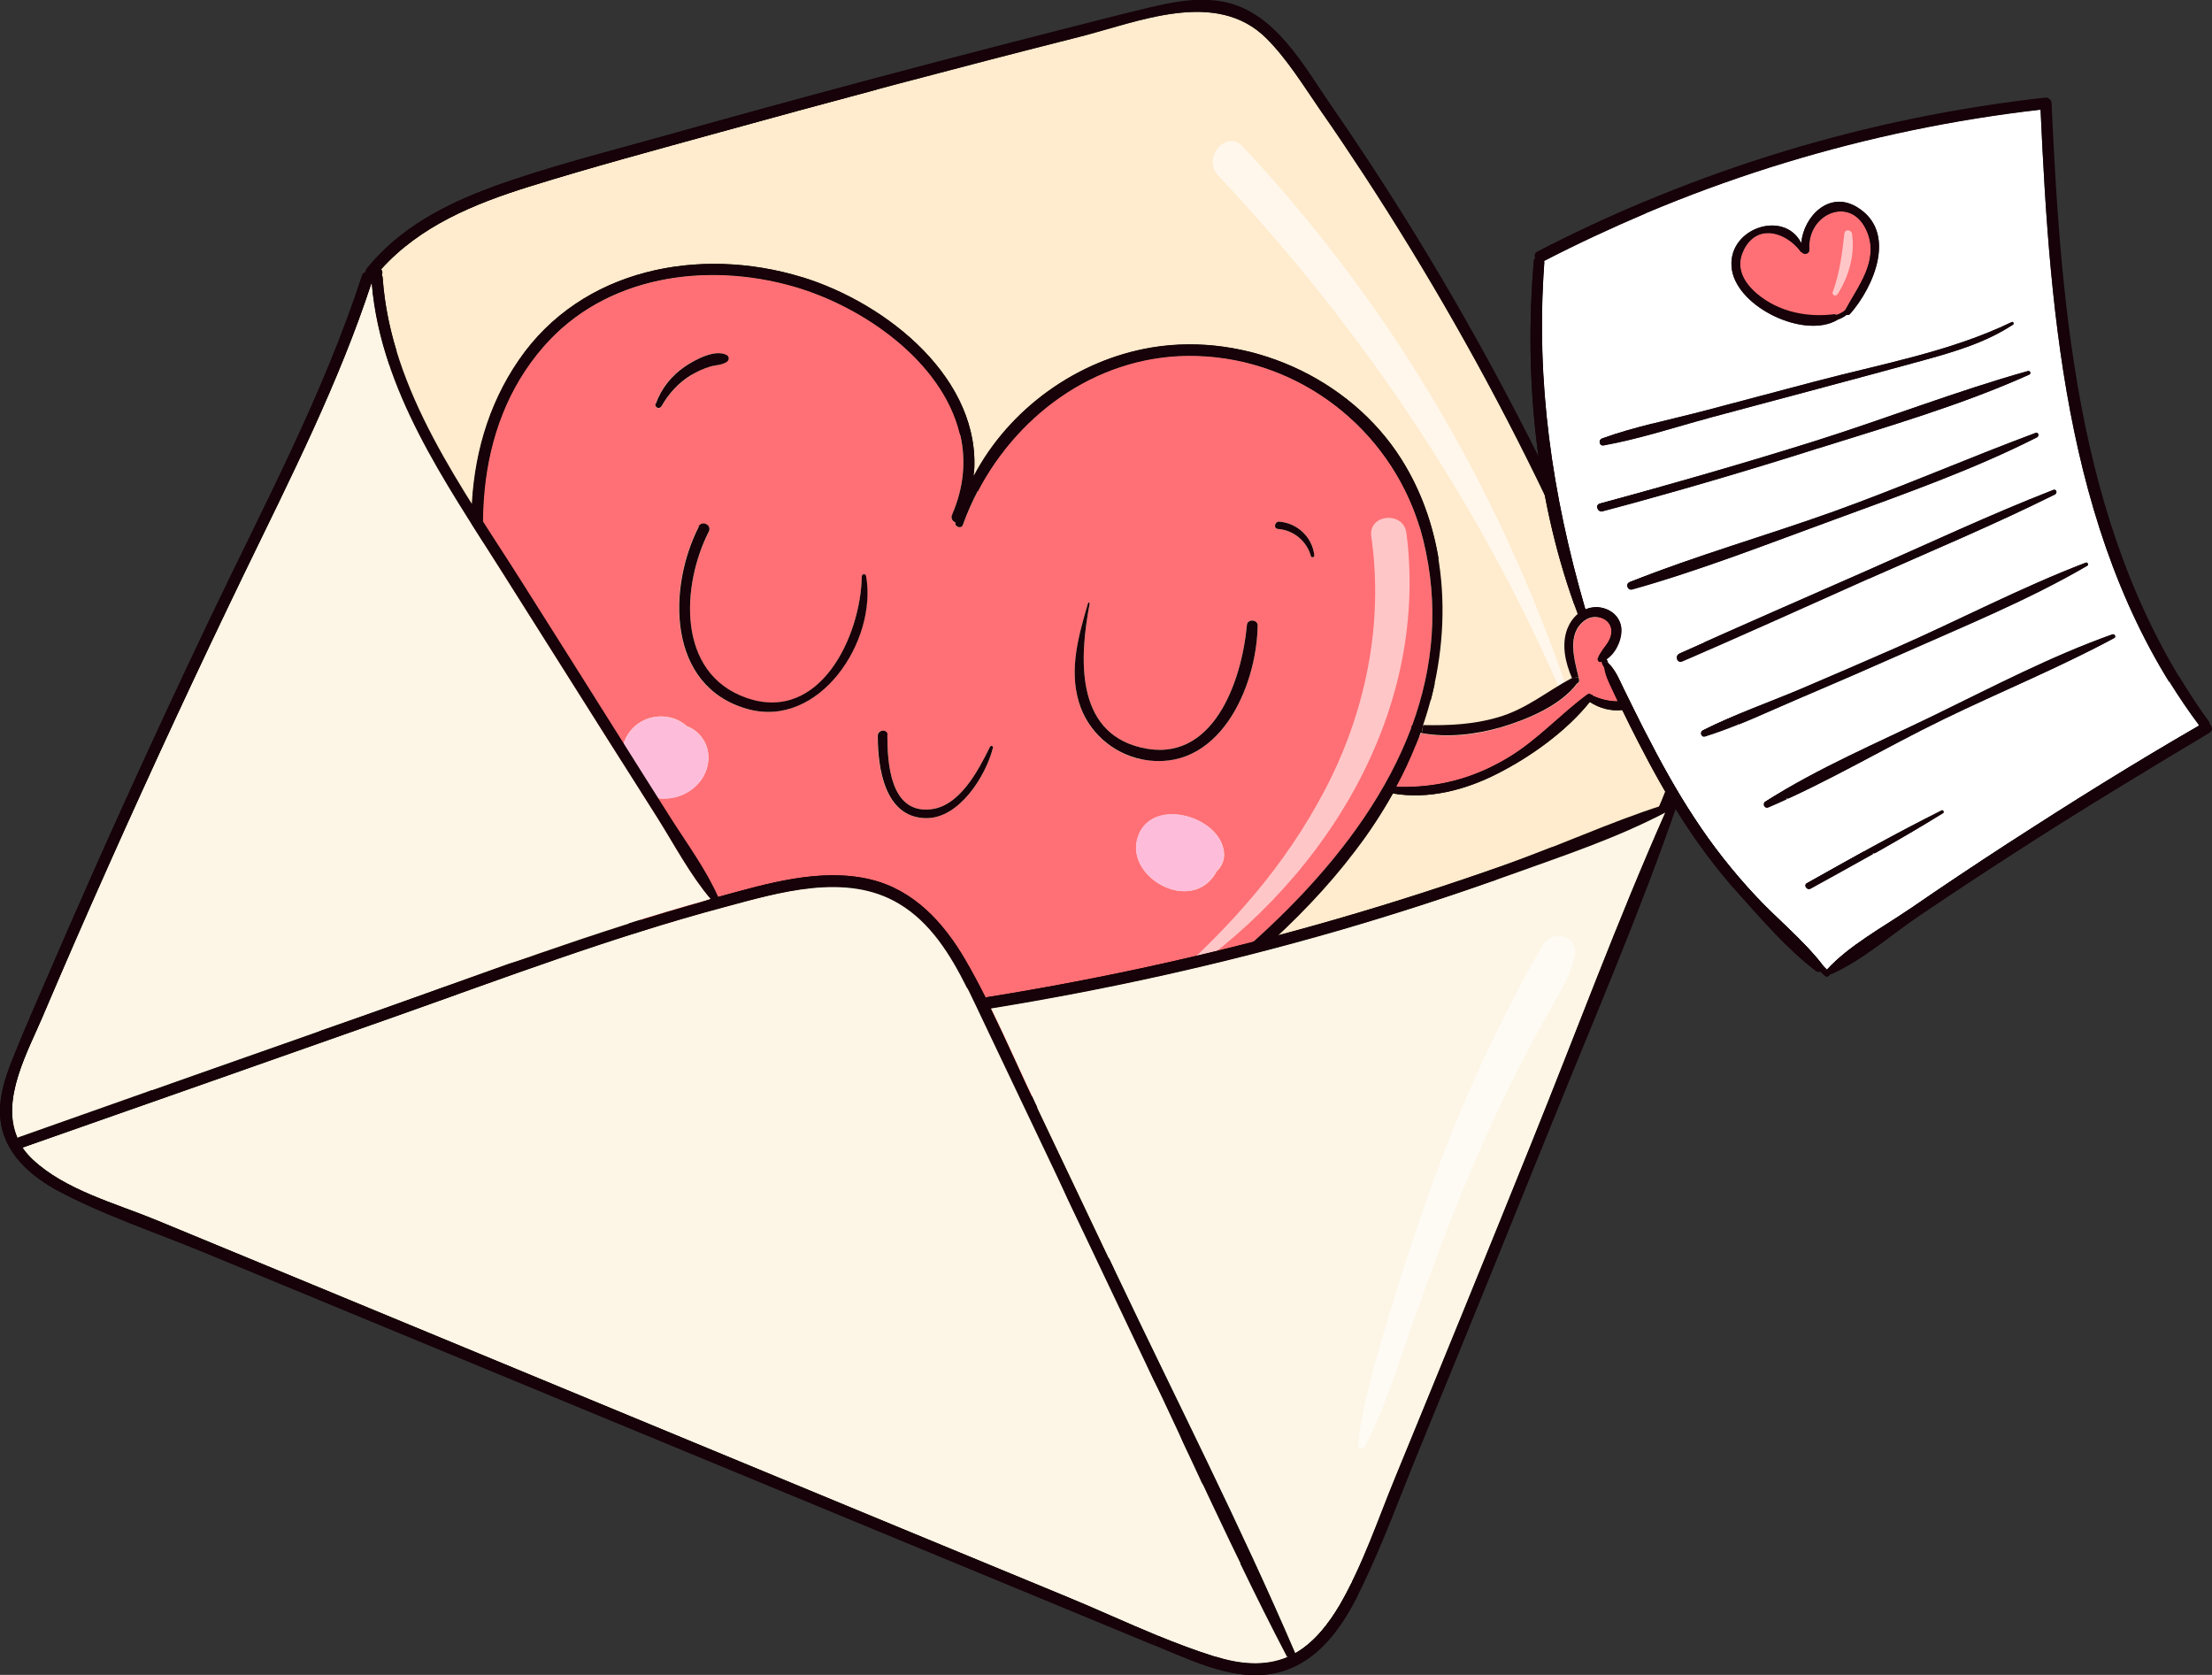 <?xml version="1.0" encoding="UTF-8"?>
<svg xmlns="http://www.w3.org/2000/svg" viewBox="0 0 96.77 73.27">
  <rect x="0" y="0" width="96.77" height="73.27" fill="#333333" stroke="none"/>
  <defs>
    <style>
      .cls-1 {
        mix-blend-mode: soft-light;
        opacity: .6;
      }

      .cls-1, .cls-2 {
        fill: #fff;
      }

      .cls-3 {
        fill: #fdbdda;
      }

      .cls-4 {
        fill: #ffebcd;
      }

      .cls-5 {
        fill: #160208;
      }

      .cls-6 {
        isolation: isolate;
      }

      .cls-7 {
        fill: #fdf5e5;
      }

      .cls-8 {
        fill: #fe7075;
      }
    </style>
  </defs>
  <g class="cls-6">
    <g id="Layer_2" data-name="Layer 2">
      <g id="Layer_1-2" data-name="Layer 1">
        <g>
          <path class="cls-4" d="M16.7,12.03c-1.33,3.49-1.66,7.22-1.73,10.93-.07,3.42-.07,6.89.55,10.27,1.05,5.69,4.12,10.9,8.38,14.78,4.56,4.15,10.4,6.6,16.52,7.23,6.59.68,13.71-.58,19.12-4.55,5.66-4.16,10.83-9.63,13.4-16.26-1.8-4.57-3.56-9.13-5.73-13.55-2.23-4.55-4.75-8.97-7.52-13.21-.63-.96-1.27-1.92-1.93-2.86-.73-1.06-1.44-2.22-2.35-3.13-2.21-2.2-5.63-.71-8.21-.06-5.26,1.33-10.5,2.72-15.73,4.17-2.79.77-5.58,1.52-8.34,2.38-2.4.75-4.76,1.72-6.46,3.61.05.07.07.15.03.24Z"/>
          <path class="cls-5" d="M21.58,8.16c2.49-.9,5.08-1.54,7.63-2.26,5.57-1.56,11.16-3.06,16.77-4.49,1.39-.35,2.78-.72,4.17-1.05,1.08-.26,2.22-.5,3.34-.29,2.29.42,3.56,2.83,4.77,4.58,2.99,4.32,5.7,8.84,8.12,13.5,2.71,5.23,5.26,10.71,6.99,16.35.04.13-.04.22-.14.25-2.31,6.05-6.77,10.96-11.72,15.01-2.69,2.2-5.55,3.89-8.91,4.87-3.18.92-6.5,1.34-9.8,1.26-6.39-.17-12.7-2.26-17.73-6.24-4.53-3.57-7.99-8.57-9.54-14.14-1.05-3.78-1.13-7.72-1.08-11.62.05-3.99.31-8.01,1.69-11.78-.12-.07-.2-.23-.09-.37,1.42-1.76,3.43-2.81,5.52-3.57ZM15.51,33.23c1.05,5.69,4.12,10.9,8.38,14.78,4.56,4.15,10.4,6.6,16.52,7.23,6.59.68,13.71-.58,19.12-4.55,5.66-4.16,10.83-9.63,13.4-16.26-1.8-4.57-3.56-9.13-5.73-13.55-2.23-4.55-4.75-8.97-7.52-13.21-.63-.96-1.27-1.92-1.93-2.86-.73-1.06-1.44-2.22-2.35-3.13-2.21-2.2-5.63-.71-8.21-.06-5.26,1.33-10.5,2.72-15.73,4.17-2.79.77-5.58,1.52-8.34,2.38-2.4.75-4.76,1.72-6.46,3.61.05.07.07.15.03.24-1.33,3.49-1.66,7.22-1.73,10.93-.07,3.42-.07,6.89.55,10.27Z"/>
          <path class="cls-4" d="M16.7,12.03c.04-.09.02-.18-.03-.24,1.7-1.89,4.07-2.86,6.46-3.61,2.76-.86,5.56-1.61,8.34-2.38,2.28-.63,4.57-1.25,6.85-1.86-.65,3.24-.92,6.57-1.11,9.83-.49,8.76-.3,17.98,3.51,26.07,1.81,3.84,4.2,7.49,7.1,10.59,1.4,1.49,3,2.78,4.77,3.71-3.92,1.21-8.15,1.53-12.18,1.11-6.11-.63-11.96-3.09-16.52-7.23-4.26-3.88-7.33-9.09-8.38-14.78-.63-3.38-.62-6.85-.55-10.27.08-3.71.4-7.44,1.73-10.93Z"/>
          <path class="cls-5" d="M16.14,12.11c-.12-.07-.2-.23-.08-.37,1.42-1.76,3.43-2.81,5.52-3.57,2.49-.9,5.08-1.54,7.63-2.26,3.07-.86,6.15-1.7,9.23-2.52-.04.18-.08.36-.11.54-2.29.61-4.57,1.23-6.85,1.86-2.79.77-5.58,1.52-8.34,2.38-2.4.75-4.76,1.72-6.46,3.61.05.07.07.15.03.24-1.33,3.49-1.66,7.22-1.73,10.93-.07,3.42-.07,6.89.55,10.27,1.05,5.69,4.12,10.9,8.38,14.78,4.56,4.15,10.4,6.6,16.52,7.23,4.03.42,8.26.1,12.18-1.11.21.11.42.21.63.31-.2.07-.41.13-.62.19-3.18.92-6.5,1.34-9.8,1.26-6.39-.17-12.7-2.26-17.73-6.24-4.53-3.57-7.99-8.57-9.54-14.14-1.05-3.78-1.13-7.72-1.08-11.62.05-3.99.31-8.01,1.69-11.78Z"/>
          <path class="cls-1" d="M54.37,6.41c6.69,7.13,11.58,15.61,14.58,24.91.04.12-.14.19-.19.07-3.62-8.74-8.98-16.83-15.47-23.71-.73-.77.35-2.05,1.09-1.27Z"/>
          <path class="cls-8" d="M76.29,10.94c-.39.76-.02,1.44.59,1.95.96.8,2.21,1.04,3.41.88.02,0,.04,0,.06,0,.04,0,.08-.02.12-.04.09-.04.18-.09.26-.16.56-1.05,1.47-2.14.97-3.4-.67-1.69-2.66-.83-2.54.75.01.19-.23.24-.32.12-.02,0-.04-.01-.06-.04-.64-.85-1.89-1.24-2.48-.09Z"/>
          <path class="cls-8" d="M62.09,32.21c-.29.76-.63,1.5-1.01,2.22,1.75.06,3.35-.35,4.87-1.26,1.31-.78,2.28-1.89,3.49-2.78.06-.04.12-.03.16,0,.03.01.05.02.08.04.37.17.73.25,1.12.26-.04-.08-.07-.15-.11-.23-.19-.4-.42-.8-.48-1.24-.05-.08-.1-.18-.12-.27-.02,0-.04.01-.06.02-.1.02-.15-.09-.12-.17.14-.38.5-.6.58-1.02.13-.67-.66-.99-1.15-.63-.8.58-.46,1.7-.27,2.49,0,.03.02.07.02.1.02.09-.03.15-.09.17-.71.96-2.19,1.58-3.31,1.91-1.11.33-2.33.48-3.48.26h-.05s-.04.09-.05.14Z"/>
          <path class="cls-8" d="M34.71,12.53c4.14,1.18,9.02,5.19,6.94,10-.07.16.03.29.15.34,0,0,0,0,0,0-.05.19.26.28.32.11,1.54-4.29,5.54-7.55,10.22-7.41,4.74.14,8.8,3.47,9.92,8.05.71,2.89.44,5.61-.48,8.12-.03.02-.05.07-.04.11-2.05,5.47-7.15,9.98-11.83,13.2-1.96,1.35-4.01,2.57-6.14,3.65-1.93.98-4.36,2.43-6.61,1.91-2.26-.53-3.67-2.96-4.99-4.68-1.39-1.82-2.76-3.65-4.05-5.54-2.56-3.73-4.88-7.74-6.17-12.11-1.29-4.36-1.32-9.51,1.83-13.12,2.71-3.1,7.12-3.71,10.93-2.63ZM30.22,16.41c.27-.16.55-.29.86-.38.25-.07.5-.05.72-.21.1-.08.09-.23-.02-.29-.51-.27-1.39.21-1.82.5-.59.4-1.04.96-1.28,1.63-.06.17.16.28.26.12.31-.55.75-1.03,1.29-1.36ZM29.02,34.93c1.03.03,2.02-.79,1.97-1.87-.03-.61-.43-1.11-.95-1.3-.25-.23-.58-.38-.96-.41-.99-.09-1.81.62-1.88,1.61-.08,1.08.76,1.94,1.82,1.98ZM37.89,25.21c-.02-.12-.19-.1-.19.02-.04,2.59-1.82,6.43-5.04,5.31-3.07-1.07-2.85-4.92-1.65-7.28.14-.29-.3-.5-.45-.22-1.36,2.66-1.4,6.97,2.11,7.97,3.15.9,5.71-2.96,5.21-5.81ZM40.5,35.79c1.46.03,2.63-1.85,2.94-3.08.02-.08-.1-.11-.13-.04-.52,1.05-1.34,2.64-2.65,2.74-1.72.14-1.84-2.04-1.84-3.26,0-.27-.43-.24-.43.04,0,1.36.28,3.57,2.1,3.6ZM49.96,33.22c3.33.65,5.02-3.12,5.06-5.86,0-.27-.45-.29-.47-.02-.22,2.43-1.47,6.13-4.64,5.36-2.92-.7-2.67-4.02-2.24-6.3,0-.05-.06-.06-.07-.01-.41,1.41-.84,2.88-.4,4.34.38,1.27,1.46,2.24,2.76,2.5ZM53.23,38.12c.3-.29.43-.7.22-1.22-.54-1.3-3.03-1.9-3.64-.36-.63,1.6,1.72,3.16,3,2.1.19-.16.33-.34.42-.53ZM57.35,24.33c.02.08.16.05.15-.03-.09-.8-.73-1.41-1.53-1.48-.21-.02-.27.31-.06.32.68.05,1.26.53,1.44,1.19Z"/>
          <path class="cls-2" d="M89.27,4.79c.42,9.25,1.19,19.29,6.93,26.95-2.84,1.64-5.63,3.39-8.39,5.17-1.43.93-2.85,1.87-4.25,2.84-1.18.81-2.66,1.6-3.64,2.67-.05-.05-.1-.11-.16-.16,0-.02-.01-.04-.03-.05-.84-1.09-1.98-2-2.92-3.01-1-1.07-1.9-2.21-2.7-3.44-.79-1.2-1.48-2.46-2.13-3.73-.32-.63-.63-1.26-.94-1.89-.2-.41-.37-.85-.71-1.16-.02-.05-.04-.09-.06-.14.42-.27.69-.92.64-1.39-.07-.53-.53-.86-1.04-.89-.19-.01-.36.02-.52.09-1.45-4.99-2.18-9.94-1.8-15.14,0-.04,0-.07-.01-.1,6.77-3.51,14.14-5.75,21.72-6.62ZM74.77,18.28l4.75-1.27c1.57-.42,3.14-.84,4.7-1.27,1.34-.37,2.67-.77,3.84-1.54.06-.04,0-.15-.06-.11-2.69,1.3-5.74,1.84-8.61,2.6-1.59.42-3.17.84-4.76,1.26-1.51.4-3.1.71-4.57,1.24-.16.06-.11.33.07.3,1.56-.27,3.1-.79,4.63-1.2ZM79.52,19.62c3.09-.97,6.29-1.9,9.25-3.23.1-.04.05-.18-.05-.16-3.14.88-6.2,2.08-9.31,3.06-3.12.98-6.26,1.88-9.41,2.73-.23.06-.1.4.12.34,3.16-.84,6.29-1.76,9.41-2.75ZM80.35,22.69c2.94-1.08,5.96-2.14,8.76-3.56.11-.06.06-.24-.07-.19-2.95,1.1-5.84,2.36-8.81,3.43-2.96,1.06-6.02,1.93-8.94,3.09-.21.08-.09.38.12.32,3.02-.84,6-2.02,8.94-3.09ZM80.37,14s.02-.01.03-.02c.06-.02.12-.05.17-.07.08-.04.16-.09.22-.14.05.02.1.01.14-.03,1.04-1.18,2.09-3.6.31-4.68-1.21-.73-2.33.4-2.44,1.57-.77-1.51-3.33-.61-3.03,1.19.28,1.65,3.17,3.01,4.6,2.18ZM81.75,25.32c2.72-1.21,5.48-2.36,8.15-3.69.12-.06.06-.25-.07-.2-2.77,1.08-5.47,2.35-8.2,3.55-2.73,1.2-5.46,2.39-8.17,3.61-.21.1-.09.43.12.34,2.73-1.19,5.45-2.41,8.17-3.63ZM78.92,30.47c1.43-.61,2.86-1.23,4.28-1.86,2.72-1.21,5.55-2.36,8.12-3.86.07-.04,0-.16-.07-.13-2.83,1.08-5.56,2.52-8.34,3.74-1.37.6-2.74,1.19-4.12,1.78-1.42.6-2.92,1.12-4.3,1.82-.16.08-.08.33.1.27,1.47-.46,2.9-1.16,4.32-1.76ZM85.03,31.46c2.47-1.2,5.05-2.25,7.46-3.55.09-.05.01-.19-.08-.16-2.68.95-5.27,2.31-7.82,3.55-2.45,1.19-5.07,2.3-7.37,3.77-.14.09-.02.31.13.25,2.62-1.11,5.12-2.62,7.68-3.86ZM85,35.57c.06-.04,0-.15-.06-.12-2,1-3.95,2.09-5.9,3.19-.16.09,0,.33.17.24,1.95-1.07,3.9-2.14,5.79-3.31Z"/>
          <path class="cls-5" d="M35.06,12.11c3.8,1.16,7.95,4.54,7.54,8.7,1.54-2.92,4.5-5.06,7.77-5.61,4.17-.7,8.67,1.3,10.93,4.88,2.17,3.45,2.25,7.85.96,11.63l-.06.35h-.05s-.04.09-.05.14c-.29.76-.63,1.5-1.01,2.22,1.75.06,3.35-.35,4.87-1.26,1.31-.78,2.28-1.89,3.49-2.78.06-.04.12-.03.16,0,.03.01.05.02.08.04l-.13.28c-1.03,1.29-2.61,2.42-4.06,3.15-1.39.71-3.01,1.13-4.56.86-1.95,3.49-4.96,6.38-8.09,8.82-2.07,1.61-4.25,3.08-6.53,4.38-2.11,1.2-4.43,2.57-6.81,3.13-2.16.51-3.93-.27-5.39-1.87-1.79-1.96-3.33-4.22-4.89-6.36-3-4.13-5.8-8.54-7.44-13.41-1.5-4.45-1.86-9.61.93-13.66,2.75-4,7.9-4.98,12.36-3.62ZM28.12,40.38c1.29,1.89,2.67,3.72,4.05,5.54,1.32,1.72,2.73,4.16,4.99,4.68,2.24.52,4.68-.93,6.61-1.91,2.12-1.08,4.18-2.3,6.14-3.65,4.68-3.22,9.78-7.73,11.83-13.2,0-.04,0-.09.04-.11.92-2.52,1.19-5.24.48-8.12-1.13-4.58-5.19-7.91-9.92-8.05-4.68-.14-8.68,3.12-10.22,7.41-.06.18-.37.08-.32-.11,0,0,0,0,0,0-.12-.05-.22-.18-.15-.34,2.08-4.81-2.8-8.82-6.94-10-3.81-1.09-8.22-.48-10.93,2.63-3.15,3.61-3.12,8.77-1.83,13.12,1.29,4.36,3.61,8.37,6.17,12.11Z"/>
          <path class="cls-5" d="M28.68,17.65c-.06.17.16.28.26.12.31-.55.75-1.03,1.29-1.36.27-.16.55-.29.86-.38.25-.07.5-.05.72-.21.1-.08.09-.23-.02-.29-.51-.27-1.39.21-1.82.5-.59.4-1.04.96-1.28,1.63Z"/>
          <path class="cls-3" d="M29.08,31.35c-.99-.09-1.81.62-1.88,1.61-.08,1.08.76,1.94,1.82,1.98,1.03.03,2.02-.79,1.97-1.87-.03-.61-.43-1.11-.95-1.3-.25-.23-.58-.38-.96-.41Z"/>
          <path class="cls-5" d="M30.57,23.04c-1.36,2.66-1.4,6.97,2.11,7.97,3.15.9,5.71-2.96,5.21-5.81-.02-.12-.19-.1-.19.02-.04,2.59-1.82,6.43-5.04,5.31-3.07-1.07-2.85-4.92-1.65-7.28.14-.29-.3-.5-.45-.22Z"/>
          <path class="cls-5" d="M38.83,32.15c0-.27-.43-.24-.43.04,0,1.36.28,3.57,2.1,3.6,1.46.03,2.63-1.85,2.94-3.08.02-.08-.1-.11-.13-.04-.52,1.05-1.34,2.64-2.65,2.74-1.72.14-1.84-2.04-1.84-3.26Z"/>
          <path class="cls-5" d="M47.6,26.38c-.41,1.41-.84,2.88-.4,4.34.38,1.27,1.46,2.24,2.76,2.5,3.33.65,5.02-3.12,5.06-5.86,0-.27-.45-.29-.47-.02-.22,2.43-1.47,6.13-4.64,5.36-2.92-.7-2.67-4.02-2.24-6.3,0-.05-.06-.06-.07-.01Z"/>
          <path class="cls-3" d="M49.8,36.54c-.63,1.6,1.72,3.16,3,2.1.19-.16.33-.34.42-.53.3-.29.43-.7.22-1.22-.54-1.3-3.03-1.9-3.64-.36Z"/>
          <path class="cls-5" d="M55.97,22.82c-.21-.02-.27.31-.06.32.68.05,1.26.53,1.44,1.19.02.08.16.05.15-.03-.09-.8-.73-1.41-1.53-1.48Z"/>
          <path class="cls-5" d="M62.26,31.72l-.06.35c1.15.21,2.37.06,3.48-.26,1.12-.33,2.6-.95,3.31-1.91.06-.02.11-.08.09-.17,0-.03-.02-.07-.02-.1l-.29.03c-1.11.59-1.99,1.36-3.24,1.72-1.09.32-2.15.36-3.26.34Z"/>
          <path class="cls-5" d="M67.17,11.28s-.07.08-.07.15c-.44,5.13.1,10.59,1.92,15.43,0,0,0,0,0,0-.2.17-.35.39-.45.64-.27.7-.09,1.49.2,2.16l.29-.03c-.19-.8-.53-1.91.27-2.49.49-.36,1.28-.04,1.15.63-.08.42-.44.64-.58,1.02-.03.08.02.19.12.17.02,0,.04,0,.06-.02l.27.04s-.04-.09-.06-.14c.42-.27.69-.92.64-1.39-.07-.53-.53-.86-1.04-.89-.19-.01-.36.02-.52.09-1.45-4.99-2.18-9.94-1.8-15.14,0-.04,0-.07-.01-.1l-.38-.13Z"/>
          <path class="cls-5" d="M67.26,11.01c-.13.06-.14.18-.09.28l.38.13c6.77-3.51,14.14-5.75,21.72-6.62.42,9.25,1.19,19.29,6.93,26.95-2.84,1.64-5.63,3.39-8.39,5.17-1.43.93-2.85,1.87-4.25,2.84-1.18.81-2.66,1.6-3.64,2.67l-.28.08c.07.07.14.13.21.19.07.06.17,0,.2-.06,1.39-.59,2.68-1.75,3.93-2.59,1.36-.92,2.74-1.83,4.12-2.72,2.81-1.82,5.68-3.55,8.55-5.27.16-.1.13-.27.02-.37,0-.04-.01-.08-.04-.12-5.68-7.82-6.45-17.72-6.88-27.07,0-.13-.14-.24-.27-.23-7.76.86-15.29,3.15-22.22,6.74Z"/>
          <path class="cls-5" d="M70.08,19.18c-.16.06-.11.33.07.3,1.56-.27,3.1-.79,4.63-1.2l4.75-1.27c1.57-.42,3.14-.84,4.7-1.27,1.34-.37,2.67-.77,3.84-1.54.06-.04,0-.15-.06-.11-2.69,1.3-5.74,1.84-8.61,2.6-1.59.42-3.17.84-4.76,1.26-1.51.4-3.1.71-4.57,1.24Z"/>
          <path class="cls-5" d="M69.99,22.03c-.23.06-.1.4.12.34,3.16-.84,6.29-1.76,9.41-2.75,3.09-.97,6.29-1.9,9.25-3.23.1-.04.05-.18-.05-.16-3.14.88-6.2,2.08-9.31,3.06-3.12.98-6.26,1.88-9.41,2.73Z"/>
          <path class="cls-5" d="M69.67,30.42l-.13.28c.42.28.93.42,1.43.36.23.48.47.95.71,1.42.6,1.17,1.24,2.32,1.95,3.42.72,1.12,1.52,2.18,2.41,3.17,1.04,1.16,2.16,2.46,3.4,3.4.06.05.13.05.2.03l.28-.08c-.05-.05-.1-.11-.16-.16,0-.02-.01-.04-.03-.05-.84-1.09-1.98-2-2.92-3.01-1-1.07-1.9-2.21-2.7-3.44-.79-1.2-1.48-2.46-2.13-3.73-.32-.63-.63-1.26-.94-1.89-.2-.41-.37-.85-.71-1.16l-.27-.04c.02.09.07.19.12.27.06.43.3.83.48,1.24.04.08.07.15.11.23-.39,0-.75-.09-1.12-.26Z"/>
          <path class="cls-5" d="M71.3,25.46c-.21.08-.09.38.12.32,3.02-.84,6-2.02,8.94-3.09,2.94-1.08,5.96-2.14,8.76-3.56.11-.06.06-.24-.07-.19-2.95,1.1-5.84,2.36-8.81,3.43-2.96,1.06-6.02,1.93-8.94,3.09Z"/>
          <path class="cls-5" d="M81.24,9.06c1.79,1.08.74,3.5-.31,4.68-.04.04-.1.05-.14.03-.06.05-.14.1-.22.14-.05.02-.11.05-.17.07,0,0-.02.02-.03.02-1.43.83-4.31-.53-4.6-2.18-.3-1.8,2.26-2.7,3.03-1.19.11-1.18,1.23-2.31,2.44-1.57ZM80.28,13.77s.04,0,.06,0c.04,0,.08-.02.12-.04.09-.04.18-.09.26-.16.56-1.05,1.47-2.14.97-3.4-.67-1.69-2.66-.83-2.54.75.01.19-.23.24-.32.12-.02,0-.04-.01-.06-.04-.64-.85-1.89-1.24-2.48-.09-.39.76-.02,1.44.59,1.95.96.8,2.21,1.04,3.41.88Z"/>
          <path class="cls-5" d="M73.46,28.61c-.21.1-.09.43.12.34,2.73-1.19,5.45-2.41,8.17-3.63,2.72-1.21,5.48-2.36,8.15-3.69.12-.06.06-.25-.07-.2-2.77,1.08-5.47,2.35-8.2,3.55-2.73,1.2-5.46,2.39-8.17,3.61Z"/>
          <path class="cls-5" d="M74.5,31.95c-.16.08-.08.33.1.27,1.47-.46,2.9-1.16,4.32-1.76,1.43-.61,2.86-1.23,4.28-1.86,2.72-1.21,5.55-2.36,8.12-3.86.07-.04,0-.16-.07-.13-2.83,1.08-5.56,2.52-8.34,3.74-1.37.6-2.74,1.19-4.12,1.78-1.42.6-2.92,1.12-4.3,1.82Z"/>
          <path class="cls-5" d="M77.23,35.07c-.14.09-.02.31.13.25,2.62-1.11,5.12-2.62,7.68-3.86,2.47-1.2,5.05-2.25,7.46-3.55.09-.05.01-.19-.08-.16-2.68.95-5.27,2.31-7.82,3.55-2.45,1.19-5.07,2.3-7.37,3.77Z"/>
          <path class="cls-5" d="M79.05,38.64c-.16.09,0,.33.17.24,1.95-1.07,3.9-2.14,5.79-3.31.06-.04,0-.15-.06-.12-2,1-3.95,2.09-5.9,3.19Z"/>
          <path class="cls-8" d="M69.87,26.99c.37.03.7.32.61.77-.05.26-.21.45-.36.65.21-.56.07-1.06-.25-1.42Z"/>
          <path class="cls-8" d="M61.94,32.58c.2.45.6.83,1.1.85,3.01.17,5.49-2.04,6.86-4.57.01.06.06.11.12.09.02,0,.04,0,.06-.02.02.09.07.19.12.27.06.43.3.83.48,1.24.04.08.07.15.11.23-.39,0-.75-.09-1.12-.26-.03-.01-.05-.02-.08-.04-.04-.03-.1-.04-.16,0-1.21.89-2.18,2-3.49,2.78-1.52.91-3.12,1.32-4.87,1.26.32-.6.61-1.21.86-1.84Z"/>
          <path class="cls-8" d="M23.78,15.16c2.71-3.1,7.12-3.71,10.93-2.63,3.05.87,6.51,3.28,7.27,6.42-.05-.1-.09-.19-.15-.29-1.39-2.49-4.26-4-7.05-4.19-4.07-.29-8.29,1.53-9.57,5.63-1.11,3.55-.04,7.57,1.24,10.92.23.61.49,1.21.75,1.81,0,.04-.01.09-.02.13-.05.73.32,1.36.89,1.7,1.03,2.02,2.23,3.94,3.59,5.77,2.5,3.39,4.89,7.11,7.93,10.1-.82.2-1.64.27-2.44.08-2.26-.53-3.67-2.96-4.99-4.68-1.39-1.82-2.76-3.65-4.05-5.54-2.56-3.73-4.88-7.74-6.17-12.11-1.29-4.36-1.32-9.51,1.83-13.12Z"/>
          <path class="cls-8" d="M51.27,18.12c-2.01.29-4,1.11-5.59,2.38-1.17.93-2.03,2.12-2.78,3.4,0-.38,0-.77-.02-1.14-.02-.42-.06-.83-.12-1.25,1.85-3.54,5.44-6.06,9.57-5.94,4.51.13,8.41,3.16,9.74,7.41-.2-.3-.42-.59-.66-.87-2.48-2.93-6.31-4.54-10.15-3.98Z"/>
          <path class="cls-2" d="M70.92,27.45c-.07-.53-.53-.86-1.04-.89-.17-.01-.32.02-.47.07-.02-.01-.05-.03-.07-.04-1.44-4.97-2.16-9.9-1.78-15.08,0-.04,0-.07-.01-.1,1.45-.75,2.94-1.44,4.44-2.08-.18,3.07-.09,6.15.27,9.2-.74.19-1.48.39-2.19.65-.16.06-.11.33.07.3.73-.13,1.45-.31,2.17-.51.03.25.06.51.1.76.07.52.16,1.04.26,1.55-.89.25-1.79.5-2.68.74-.23.06-.1.4.12.34.88-.23,1.75-.48,2.63-.72.2,1.01.44,2.02.71,3.01-.72.26-1.44.52-2.15.8-.21.08-.09.38.12.32.73-.2,1.45-.42,2.17-.66.25.88.52,1.75.82,2.6.05.13.09.26.14.39-.36.16-.72.32-1.08.48-.21.1-.09.44.12.34.36-.16.72-.32,1.08-.47.35.96.74,1.92,1.19,2.85-.46.2-.92.4-1.36.62-.16.08-.08.33.1.27.49-.15.97-.33,1.44-.52.53,1.05,1.15,2.05,1.88,2.95-.23.14-.47.28-.69.42-.14.09-.02.31.13.25.28-.12.55-.24.83-.37.2.23.41.46.63.68.75.74,1.68,1.34,2.7,1.63-.83.46-1.65.92-2.47,1.38-.16.09,0,.33.17.24.91-.5,1.83-1.01,2.74-1.52.05.01.11.02.16.03,1.61.23,3.03-.44,4.32-1.35,1.33-.94,2.47-2.12,3.75-3.13.82-.65,1.78-1.16,2.66-1.73.69-.45,1.38-.89,2.07-1.33.4.64.83,1.28,1.29,1.89-2.84,1.64-5.63,3.39-8.39,5.17-1.43.93-2.85,1.87-4.25,2.84-1.18.81-2.66,1.6-3.64,2.67-.05-.05-.1-.11-.16-.16,0-.02-.01-.04-.03-.05-.84-1.09-1.98-2-2.92-3.01-1-1.07-1.9-2.21-2.7-3.44-.79-1.2-1.48-2.46-2.13-3.73-.32-.63-.63-1.26-.94-1.89-.2-.41-.37-.85-.71-1.16-.02-.05-.04-.09-.06-.14.42-.27.69-.92.64-1.39Z"/>
          <path class="cls-5" d="M62.6,29.91c.06,0,.11,0,.17-.02-.05.24-.11.48-.17.72-.08.04-.16.09-.23.14.08-.28.16-.56.24-.84Z"/>
          <path class="cls-5" d="M52.34,15.57c-4.13-.12-7.72,2.4-9.57,5.94-.04-.25-.08-.49-.13-.73,1.55-2.9,4.49-5.03,7.74-5.57,4.17-.7,8.67,1.3,10.93,4.88.86,1.36,1.39,2.87,1.64,4.43-.25-.53-.53-1.05-.86-1.54-1.34-4.24-5.23-7.28-9.74-7.41Z"/>
          <path class="cls-5" d="M61.84,32.28c.03.1.06.2.1.3-.25.63-.54,1.25-.86,1.84,1.75.06,3.35-.35,4.87-1.26,1.31-.78,2.28-1.89,3.49-2.78.06-.04.12-.03.16,0,.03.01.05.02.08.04l-.13.28c-1.03,1.29-2.61,2.42-4.06,3.15-1.39.71-3.01,1.13-4.56.86-.43.77-.91,1.51-1.43,2.22.93-1.47,1.73-3.03,2.35-4.64Z"/>
          <path class="cls-5" d="M22.7,15.74c2.75-4,7.9-4.98,12.36-3.62,3.77,1.15,7.88,4.48,7.55,8.59-.14-.61-.35-1.19-.63-1.76-.77-3.14-4.22-5.55-7.27-6.42-3.81-1.09-8.22-.48-10.93,2.63-3.15,3.61-3.12,8.77-1.83,13.12,1.29,4.36,3.61,8.37,6.17,12.11,1.29,1.89,2.67,3.72,4.05,5.54,1.32,1.72,2.73,4.16,4.99,4.68.8.19,1.62.12,2.44-.08.13.13.26.25.39.38-.17.05-.33.09-.5.13-2.16.51-3.93-.27-5.39-1.87-1.79-1.96-3.33-4.22-4.89-6.36-3-4.13-5.8-8.54-7.44-13.41-1.5-4.45-1.86-9.61.93-13.66Z"/>
          <path class="cls-3" d="M28.09,34.66c-.57-.34-.94-.97-.89-1.7,0-.05,0-.09.02-.13.28.62.56,1.24.87,1.84Z"/>
          <path class="cls-5" d="M70.05,28.57c.03-.05.05-.11.07-.16.15-.2.31-.39.36-.65.09-.45-.24-.74-.61-.77-.13-.14-.28-.26-.45-.36.15-.05.3-.08.47-.07.51.03.97.36,1.04.89.06.46-.21,1.11-.64,1.39.02.04.04.09.06.14l-.27-.04s-.04.01-.06.02c-.07.01-.11-.04-.12-.09.05-.1.1-.19.15-.29Z"/>
          <path class="cls-5" d="M68.87,26.44c-1.7-4.74-2.19-10.03-1.77-15.01,0-.07.03-.11.07-.15l.38.13s.02.07.01.1c-.38,5.18.34,10.11,1.78,15.08-.15-.08-.31-.13-.48-.16Z"/>
          <path class="cls-5" d="M83.57,39.75c1.41-.96,2.82-1.91,4.25-2.84,2.75-1.79,5.54-3.53,8.39-5.17-.46-.61-.89-1.25-1.29-1.89.14-.09.28-.17.41-.26.4.67.83,1.33,1.3,1.97.03.04.04.08.04.12.11.1.14.27-.02.37-2.88,1.72-5.74,3.45-8.55,5.27-1.38.89-2.76,1.8-4.12,2.72-1.25.84-2.54,2-3.93,2.59-.03.07-.13.12-.2.06-.07-.06-.14-.13-.21-.19l.28-.08c.98-1.07,2.46-1.86,3.64-2.67Z"/>
          <path class="cls-5" d="M67.26,11.01c1.56-.81,3.15-1.55,4.77-2.22-.01.18-.03.37-.04.55-1.5.64-2.99,1.33-4.44,2.08l-.38-.13c-.05-.1-.03-.21.09-.28Z"/>
          <path class="cls-5" d="M70.08,19.18c.71-.26,1.45-.46,2.19-.65.02.15.04.3.05.45-.72.2-1.45.38-2.17.51-.18.03-.23-.24-.07-.3Z"/>
          <path class="cls-5" d="M69.99,22.03c.9-.24,1.79-.49,2.68-.74.02.12.04.24.07.36-.87.25-1.75.49-2.63.72-.22.06-.35-.28-.12-.34Z"/>
          <path class="cls-5" d="M69.67,30.42l-.13.28c.42.28.93.42,1.43.36.23.48.47.95.71,1.42.6,1.17,1.24,2.32,1.95,3.42.72,1.12,1.52,2.18,2.41,3.17,1.04,1.16,2.16,2.46,3.4,3.4.06.05.13.05.2.03l.28-.08c-.05-.05-.1-.11-.16-.16,0-.02-.01-.04-.03-.05-.84-1.09-1.98-2-2.92-3.01-1-1.07-1.9-2.21-2.7-3.44-.79-1.2-1.48-2.46-2.13-3.73-.32-.63-.63-1.26-.94-1.89-.2-.41-.37-.85-.71-1.16l-.27-.04c.02.09.07.19.12.27.06.43.3.83.48,1.24.04.08.07.15.11.23-.39,0-.75-.09-1.12-.26Z"/>
          <path class="cls-5" d="M71.3,25.46c.71-.28,1.43-.55,2.15-.8.04.16.09.31.13.47-.72.23-1.44.46-2.17.66-.21.06-.32-.24-.12-.32Z"/>
          <path class="cls-5" d="M74.54,28.12c.04.12.08.23.13.35-.36.16-.72.32-1.08.47-.22.09-.34-.25-.12-.34.36-.16.72-.32,1.08-.48Z"/>
          <path class="cls-5" d="M75.86,31.33c.06.12.12.25.18.37-.48.19-.96.37-1.44.52-.18.06-.26-.19-.1-.27.44-.22.9-.43,1.36-.62Z"/>
          <path class="cls-5" d="M77.92,34.65c.09.1.17.21.26.31-.27.13-.55.25-.83.37-.15.06-.27-.16-.13-.25.23-.15.46-.29.69-.42Z"/>
          <path class="cls-5" d="M81.52,37.26c.14.04.29.07.43.1-.91.51-1.83,1.02-2.74,1.52-.16.09-.33-.15-.17-.24.82-.46,1.64-.92,2.47-1.38Z"/>
          <path class="cls-1" d="M80.69,10.21c.02-.2.3-.16.33.01.14.92-.14,1.88-.63,2.65-.08.12-.26.04-.21-.1.31-.85.41-1.68.51-2.57Z"/>
          <path class="cls-1" d="M51.01,43.04c2.82-2.49,5.19-5.13,6.95-8.48,1.78-3.39,2.58-7.28,2.03-11.09-.14-.99,1.42-1.13,1.54-.14,1.02,8.07-3.82,15.58-10.44,19.81-.08.05-.14-.06-.08-.11Z"/>
          <path class="cls-7" d="M1.91,44.38c-.69,1.62-1.89,3.72-1.14,5.41.02-.02.04-.03.07-.04,5.1-1.81,10.2-3.61,15.3-5.4,4.95-1.75,9.89-3.63,14.96-5.02-.91-1.07-1.6-2.39-2.35-3.58-.73-1.15-1.45-2.29-2.18-3.44-1.55-2.45-3.09-4.9-4.64-7.35-2.45-3.88-5.28-7.89-5.67-12.6-1.44,4.41-3.55,8.55-5.57,12.72-2.04,4.22-4.02,8.48-5.93,12.76-.97,2.17-1.92,4.35-2.85,6.53Z"/>
          <path class="cls-7" d="M1,50.2s0,0,0,0c.12.18.27.35.45.52,1.42,1.33,3.62,1.91,5.37,2.63,2.28.94,4.56,1.89,6.85,2.83,8.79,3.63,17.58,7.27,26.36,10.91,2.17.9,4.34,1.79,6.51,2.69,1.36.56,2.73,1.19,4.11,1.76.83.34,1.66.65,2.51.92,1.05.33,2.17.46,3.19.02-2.32-4.44-4.37-9.04-6.53-13.57-2.23-4.69-4.46-9.37-6.69-14.06-.92-1.92-1.85-4.19-3.77-5.33-2.31-1.38-5.26-.48-7.65.16-4.87,1.3-9.6,3.09-14.35,4.77-5.45,1.92-10.9,3.84-16.35,5.75Z"/>
          <path class="cls-7" d="M43.36,44.1c.69,1.41,1.32,2.86,1.99,4.26,1.17,2.46,2.34,4.91,3.5,7.36,2.62,5.51,5.41,10.98,7.82,16.59.84-.48,1.45-1.29,1.94-2.11,1.01-1.73,1.66-3.69,2.42-5.54,2-4.88,4-9.76,5.97-14.65,1.95-4.83,3.76-9.73,5.87-14.49-2.12,1.12-4.48,1.9-6.73,2.71-2.5.9-5.03,1.72-7.59,2.46-4.99,1.44-10.07,2.57-15.2,3.4Z"/>
          <path class="cls-5" d="M2.18,42.49c2.22-5.15,4.54-10.25,6.95-15.31,2.37-4.98,5-9.87,6.71-15.13.08-.23.34-.16.43,0,.11-.18.45-.17.47.1.35,4.99,3.51,9.22,6.09,13.31,1.45,2.29,2.9,4.59,4.34,6.88.72,1.15,1.45,2.3,2.17,3.44.71,1.12,1.54,2.24,2.08,3.46,2.12-.58,4.47-1.29,6.66-.77,1.89.45,3.19,1.87,4.14,3.49.32.55.62,1.11.91,1.69.02-.01.05-.02.08-.03,5.17-.83,10.29-1.97,15.33-3.43,2.45-.71,4.87-1.49,7.27-2.34,2.33-.82,4.6-1.88,6.95-2.63l.1.32c-2.12,1.12-4.48,1.9-6.73,2.71-2.5.9-5.03,1.72-7.59,2.46-4.99,1.44-10.07,2.57-15.2,3.4.69,1.41,1.32,2.86,1.99,4.26,1.17,2.46,2.34,4.91,3.5,7.36,2.62,5.51,5.41,10.98,7.82,16.59l-.33.16c-2.32-4.44-4.37-9.04-6.53-13.57-2.23-4.69-4.46-9.37-6.69-14.06-.92-1.92-1.85-4.19-3.77-5.33-2.31-1.38-5.26-.48-7.65.16-4.87,1.3-9.6,3.09-14.35,4.77-5.45,1.92-10.9,3.84-16.35,5.75,0,0,0,0,0,0,.12.18.27.35.45.52,1.42,1.33,3.62,1.91,5.37,2.63,2.28.94,4.56,1.89,6.85,2.83,8.79,3.63,17.58,7.27,26.36,10.91,2.17.9,4.34,1.79,6.51,2.69,1.36.56,2.73,1.19,4.11,1.76l-.17.41c-2.18-.9-4.37-1.81-6.55-2.71-9.36-3.87-18.72-7.74-28.08-11.61-2.28-.94-4.56-1.89-6.85-2.83-2.17-.9-4.49-1.66-6.56-2.78C1.11,51.29,0,50.21,0,48.61c0-.86.31-1.69.63-2.48.49-1.22,1.03-2.43,1.55-3.64ZM.84,49.76c5.1-1.81,10.2-3.61,15.3-5.4,4.95-1.75,9.89-3.63,14.96-5.02-.91-1.07-1.6-2.39-2.35-3.58-.73-1.15-1.45-2.29-2.18-3.44-1.55-2.45-3.09-4.9-4.64-7.35-2.45-3.88-5.28-7.89-5.67-12.6-1.44,4.41-3.55,8.55-5.57,12.72-2.04,4.22-4.02,8.48-5.93,12.76-.97,2.17-1.92,4.35-2.85,6.53-.69,1.62-1.89,3.72-1.14,5.41.02-.02.04-.03.07-.04Z"/>
          <path class="cls-5" d="M50.64,71.55l-.17.41c.1.04.2.08.3.12,1.76.73,3.77,1.69,5.67.91,1.42-.58,2.33-1.93,2.99-3.26,1.05-2.11,1.85-4.36,2.75-6.54,1.91-4.65,3.8-9.31,5.68-13.97,1.88-4.66,3.88-9.29,5.52-14.04.07-.2-.21-.35-.3-.15-.01.03-.03.06-.04.09-.09.03-.19.06-.28.09l.1.32c-2.11,4.76-3.92,9.67-5.87,14.49-1.97,4.89-3.96,9.77-5.97,14.65-.76,1.85-1.41,3.81-2.42,5.54-.48.82-1.1,1.62-1.94,2.11l-.33.16c-1.02.44-2.14.31-3.19-.02-.85-.26-1.68-.58-2.51-.92Z"/>
          <path class="cls-7" d="M1.91,44.38c.93-2.19,1.88-4.37,2.85-6.53,1.91-4.29,3.89-8.54,5.93-12.76,2.02-4.17,4.12-8.3,5.57-12.72.1,1.26.38,2.47.78,3.64-.84,1.72-1.71,3.43-2.6,5.12-1.53,2.93-2.81,5.98-4.15,9-1.22,2.74-2.58,5.41-3.81,8.14-1.14,2.53-2.15,5.28-1.95,8.1.06.85.84,1.42,1.66,1.39.14,0,.28-.02.42-.03-1.92.68-3.85,1.36-5.77,2.04-.03,0-.05.02-.07.04-.75-1.69.45-3.79,1.14-5.41Z"/>
          <path class="cls-7" d="M17.35,43.74c1.63-.55,3.27-1.07,4.91-1.58-2.05.72-4.09,1.47-6.13,2.19-.68.24-1.37.48-2.05.72,1.07-.49,2.13-.95,3.26-1.33Z"/>
          <path class="cls-7" d="M48.48,56.34c-.57-1.3-1.15-2.59-1.73-3.88,1.02,2.15,2.05,4.31,3.07,6.46.23.48.45.96.68,1.43-.69-1.33-1.42-2.65-2.02-4.01Z"/>
          <path class="cls-7" d="M1,50.2c5.45-1.91,10.9-3.83,16.35-5.75,4.75-1.67,9.48-3.47,14.35-4.77,2.4-.64,5.35-1.55,7.65-.16,1.37.82,2.24,2.22,2.97,3.66-1.08-1.21-2.46-2.01-4.29-2.25-2.61-.33-5.28.3-7.73,1.15-2.55.87-4.99,2.06-7.34,3.37-.93.51-1.83,1.06-2.74,1.61-1.19.72-2.5,1.53-3.22,2.76-1.89,3.21,2.33,5.65,4.64,6.89,3.24,1.74,6.72,3.16,10.15,4.49,6.81,2.65,14.09,4.52,20.34,8.41.7.44,1.71-.03,2.04-.71.08-.16.12-.32.14-.48.66,1.37,1.34,2.73,2.04,4.07-1.02.44-2.14.31-3.19-.02-.85-.26-1.68-.58-2.51-.92-1.38-.57-2.74-1.2-4.11-1.76-2.17-.9-4.34-1.79-6.51-2.69-8.79-3.63-17.58-7.27-26.36-10.91-2.28-.94-4.56-1.89-6.85-2.83-1.75-.72-3.96-1.31-5.37-2.63-.18-.17-.33-.34-.45-.52,0,0,0,0,0,0Z"/>
          <path class="cls-7" d="M52.21,64.27c-.12-.39-.26-.78-.42-1.17.27.59.55,1.17.82,1.76-.14-.2-.27-.39-.41-.59Z"/>
          <path class="cls-7" d="M58.55,40.71c2.3-.67,4.58-1.4,6.84-2.2-.78.41-1.57.79-2.38,1.14-1.86.8-3.77,1.47-5.68,2.12-1.77.61-3.61,1.14-5.29,1.96-1.07.52-2.14,1.18-2.57,2.34-.42,1.12-.11,2.29.33,3.35,1.45,3.49,3.03,6.97,4.7,10.37.85,1.71,1.7,3.42,2.68,5.06.77,1.28,1.74,2.67,1.92,4.19,0,.06.02.12.03.18-.16.33-.34.66-.52.98-.48.82-1.1,1.62-1.94,2.11-2.41-5.61-5.2-11.07-7.82-16.59-1.17-2.45-2.34-4.91-3.5-7.36-.67-1.41-1.3-2.86-1.99-4.26,5.13-.83,10.21-1.95,15.2-3.4Z"/>
          <path class="cls-5" d="M.63,46.13c.49-1.22,1.03-2.43,1.55-3.64,2.22-5.15,4.54-10.25,6.95-15.31,2.37-4.98,5-9.87,6.71-15.13.08-.23.34-.16.43,0,.11-.18.45-.17.47.1.08,1.11.29,2.17.61,3.21-.1.21-.21.42-.31.64-.4-1.17-.68-2.38-.78-3.64-1.44,4.41-3.55,8.55-5.57,12.72-2.04,4.22-4.02,8.48-5.93,12.76-.97,2.17-1.92,4.35-2.85,6.53-.69,1.62-1.89,3.72-1.14,5.41.02-.02.04-.03.07-.04,1.92-.68,3.85-1.36,5.77-2.04,1.15-.11,2.27-.45,3.26-1.04,1.14-.21,2.24-.69,3.27-1.16.32-.14.63-.29.94-.43.68-.24,1.37-.48,2.05-.72,2.04-.72,4.08-1.46,6.13-2.19,2.95-.91,5.9-1.8,8.82-2.83,0,0,0,0,.01,0,0,0,0,0,0,0,.1-.04.21-.07.31-.11,0,0,0,.01,0,.02,2.12-.58,4.47-1.29,6.66-.77,1.89.45,3.19,1.87,4.14,3.49.32.55.62,1.11.91,1.69.02-.01.05-.02.08-.03,5.17-.83,10.29-1.97,15.33-3.43,2.45-.71,4.87-1.49,7.27-2.34.73-.26,1.45-.54,2.17-.82-.85.53-1.71,1.02-2.59,1.49-2.26.8-4.54,1.53-6.84,2.2-4.99,1.44-10.07,2.57-15.2,3.4.69,1.41,1.32,2.86,1.99,4.26,1.17,2.46,2.34,4.91,3.5,7.36,2.62,5.51,5.41,10.98,7.82,16.59l-.33.16c-.7-1.34-1.38-2.7-2.04-4.07.05-.49-.16-.95-.52-1.3.03-.32-.04-.65-.26-.96-.3-.43-.61-.86-.91-1.29-.27-.59-.55-1.17-.82-1.76-.38-.94-.83-1.86-1.3-2.76-.23-.48-.45-.96-.68-1.43-1.02-2.15-2.05-4.31-3.07-6.46-.33-.74-.66-1.48-.99-2.22-.57-1.62-1.15-3.24-1.92-4.78-.43-.86-.93-1.62-1.51-2.27-.72-1.44-1.59-2.84-2.97-3.66-2.31-1.38-5.26-.48-7.65.16-4.87,1.3-9.6,3.09-14.35,4.77-5.45,1.92-10.9,3.84-16.35,5.75,0,0,0,0,0,0,.12.18.27.35.45.52,1.42,1.33,3.62,1.91,5.37,2.63,2.28.94,4.56,1.89,6.85,2.83,8.79,3.63,17.58,7.27,26.36,10.91,2.17.9,4.34,1.79,6.51,2.69,1.36.56,2.73,1.19,4.11,1.76l-.17.41c-2.18-.9-4.37-1.81-6.55-2.71-9.36-3.87-18.72-7.74-28.08-11.61-2.28-.94-4.56-1.89-6.85-2.83-2.17-.9-4.49-1.66-6.56-2.78C1.11,51.29,0,50.21,0,48.61c0-.86.31-1.69.63-2.48Z"/>
          <path class="cls-5" d="M53.15,72.46c1.05.33,2.17.46,3.19.02l.33-.16c.84-.48,1.45-1.29,1.94-2.11.19-.32.36-.65.52-.98.05.23.14.42.26.58-.66,1.3-1.56,2.61-2.95,3.18-1.91.78-3.92-.18-5.67-.91l-.3-.12.17-.41c.83.34,1.66.65,2.51.92Z"/>
          <path class="cls-1" d="M60.81,57.41c.54-1.85,1.15-3.68,1.8-5.49,1.31-3.66,2.94-7.22,4.88-10.58.4-.7,1.58-.41,1.41.46-.17.86-.66,1.61-1.08,2.36-.49.86-.95,1.73-1.4,2.61-.9,1.77-1.72,3.58-2.47,5.41-.73,1.78-1.39,3.59-2.04,5.41-.68,1.89-1.26,3.91-2.2,5.69-.09.16-.32.08-.3-.1.22-1.94.84-3.9,1.39-5.77Z"/>
        </g>
      </g>
    </g>
  </g>
</svg>